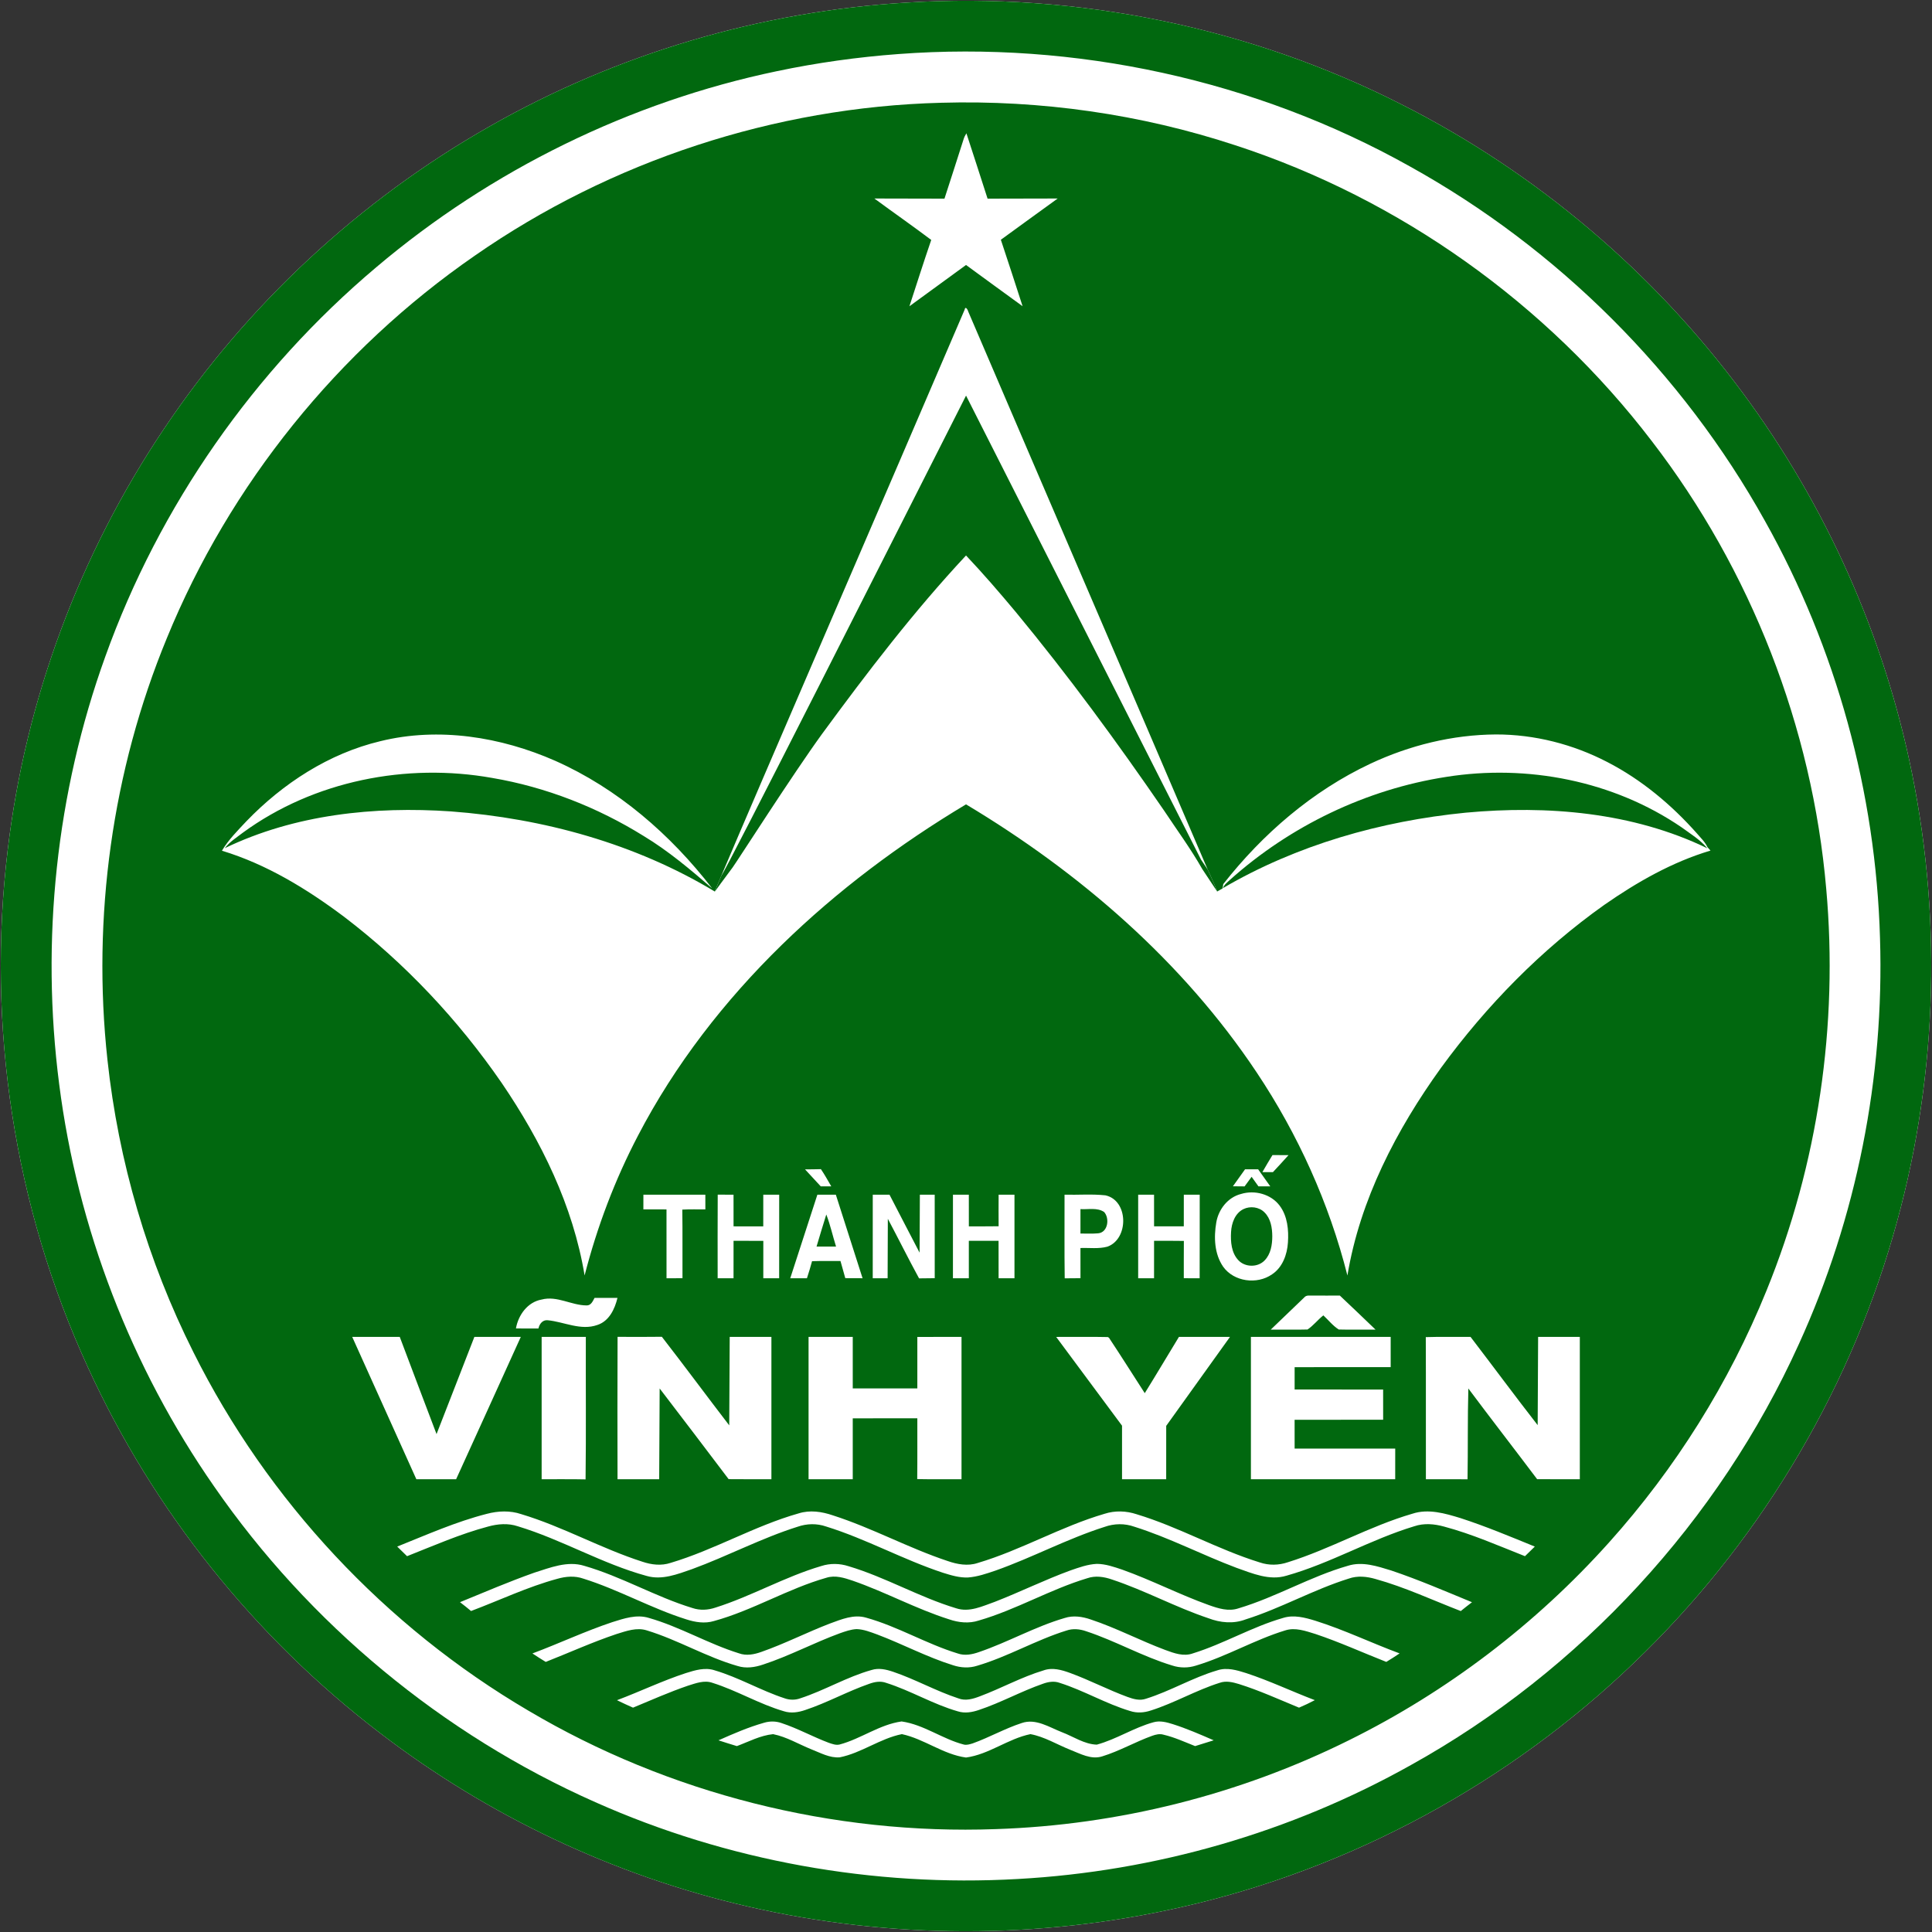 <?xml version="1.0" encoding="UTF-8"?> <svg xmlns="http://www.w3.org/2000/svg" xmlns:xlink="http://www.w3.org/1999/xlink" version="1.1" id="Layer_1" x="0px" y="0px" viewBox="0 0 900.72 900.72" style="enable-background:new 0 0 900.72 900.72;" xml:space="preserve"><rect x="0" y="0" width="900.72" height="900.72" fill="#333333" stroke="none"/> <style type="text/css"> .st0{fill:#FFFFFF;} .st1{fill:#01680F;} </style> <g> <path class="st0" d="M428.48,595.99c2.43-0.06,4.86-0.07,7.3-0.08c-0.02-12.98,0.01-25.95-0.01-38.93 c-2.31-0.01-4.62-0.01-6.92-0.01c-0.08,9.01-0.04,18.02-0.13,27.03c-4.74-8.98-9.32-18.03-14.03-27.03c-2.6,0-5.21,0-7.8,0.01 c-0.01,12.98-0.01,25.97-0.01,38.95c2.31,0,4.62,0,6.94,0c0.03-9.24,0.06-18.48,0.1-27.72 C418.83,577.44,423.47,586.81,428.48,595.99z"></path> <path class="st0" d="M387.54,553.08c-1.57-2.7-3.07-5.44-4.82-8.01c-2.47,0.08-4.94,0.09-7.4,0.1c2.42,2.64,4.86,5.29,7.31,7.91 C384.26,553.07,385.89,553.07,387.54,553.08z"></path> <path class="st0" d="M397.56,623.28c-6.87-0.01-13.73-0.01-20.6,0c0,22.12,0,44.23,0,66.35c6.87,0.01,13.73,0.01,20.6,0 c0.01-9.46,0-18.93,0-28.39c10.04-0.02,20.07-0.01,30.11-0.01c-0.03,9.45,0.06,18.89-0.05,28.34c6.88,0.14,13.77,0.04,20.65,0.06 c0-22.12,0-44.23,0-66.35c-6.87-0.01-13.74-0.02-20.6,0.01c0,8,0,16,0,24c-10.04,0-20.07,0.01-30.11,0 C397.56,639.28,397.56,631.28,397.56,623.28z"></path> <path class="st0" d="M658.5,705.7c-19.99,5.81-38.18,16.43-58.04,22.62c-4.26,1.46-8.88,1.56-13.14,0.1 c-19.67-6.08-37.69-16.51-57.4-22.46c-4.84-1.61-10.11-1.79-14.99-0.21c-20.33,5.95-38.81,16.9-59.11,22.93 c-4.63,1.55-9.54,0.64-14.02-0.92c-18.23-6.05-35.18-15.4-53.47-21.27c-5.13-1.76-10.74-2.61-16.01-0.93 c-20.57,5.83-39.18,16.96-59.65,23.06c-4.32,1.45-8.94,0.91-13.17-0.53c-19.29-6.18-37.07-16.35-56.49-22.18 c-5.2-1.76-10.82-1.53-16.08-0.13c-14.38,3.67-27.99,9.75-41.74,15.25c1.53,1.48,3.06,2.98,4.59,4.48 c12.45-4.92,24.76-10.35,37.72-13.8c4.53-1.27,9.4-1.67,13.93-0.14c20.57,6.22,39.28,17.47,60.04,23.14 c7.16,2.08,14.37-0.81,21.08-3.13c16.66-6.09,32.41-14.48,49.34-19.81c4.28-1.49,8.95-1.59,13.25-0.1 c18.68,5.79,35.88,15.43,54.44,21.55c3.81,1.19,7.74,2.41,11.78,2.21c4.41-0.33,8.61-1.81,12.76-3.21 c17.23-6.09,33.43-14.84,50.87-20.38c4.46-1.59,9.35-1.67,13.83-0.08c16.38,5.15,31.64,13.17,47.68,19.19 c7.41,2.61,15.37,6.09,23.32,3.64c20.54-5.78,39.12-16.86,59.53-23.03c4.51-1.53,9.37-1.11,13.9,0.15 c12.96,3.45,25.26,8.88,37.71,13.8c1.52-1.5,3.05-3,4.59-4.48c-11.46-4.67-22.89-9.46-34.66-13.28 C673.71,705.56,665.93,703.26,658.5,705.7z"></path> <path class="st0" d="M376.2,595.95c0.86-2.64,1.68-5.29,2.39-7.97c4.42-0.16,8.83-0.05,13.25-0.09c0.77,2.66,1.53,5.33,2.25,8.01 c2.68,0.03,5.36,0.04,8.05,0.03c-4.14-12.99-8.3-25.97-12.46-38.95c-2.87-0.01-5.74-0.01-8.61-0.01 c-4.23,12.99-8.45,25.97-12.65,38.97C371.01,595.93,373.6,595.93,376.2,595.95z M385.23,566.21c1.88,4.87,2.99,9.99,4.55,14.97 c-3.04,0-6.07,0-9.1,0C382.2,576.19,383.63,571.17,385.23,566.21z"></path> <path class="st0" d="M496.38,595.97c2.44-0.04,4.89-0.05,7.35-0.06c-0.02-4.7-0.02-9.39-0.01-14.07c4.19-0.16,8.49,0.49,12.59-0.64 c10.01-3.6,9.88-21.57-0.95-23.92c-6.32-0.68-12.71-0.14-19.06-0.3C496.34,569.98,496.19,582.97,496.38,595.97z M503.72,563.7 c3.64,0.25,7.81-0.83,11.03,1.35c2.65,2.89,1.83,9.47-2.72,9.93c-2.76,0.26-5.55,0.09-8.31,0.11 C503.71,571.29,503.71,567.5,503.72,563.7z"></path> <path class="st0" d="M451.69,571.75c-0.02-4.93,0-9.85-0.01-14.77c-2.47-0.01-4.94-0.01-7.4,0c-0.01,12.98-0.01,25.97-0.01,38.95 c2.47,0,4.94,0,7.41,0c0-5.82,0.01-11.63,0-17.44c4.62-0.02,9.24-0.01,13.86-0.01c0.02,5.82-0.01,11.64,0.02,17.46 c2.46-0.01,4.93-0.01,7.4-0.01c0.01-12.98,0.01-25.97,0-38.95c-2.47-0.01-4.93-0.01-7.39-0.01c-0.03,4.9-0.04,9.81,0,14.73 C460.94,571.79,456.32,571.72,451.69,571.75z"></path> <path class="st0" d="M559.29,595.95c0.06-12.99,0.01-25.98,0.03-38.97c-2.48-0.01-4.95-0.01-7.41,0c-0.02,4.92,0,9.84-0.01,14.76 c-4.62,0-9.24,0-13.86,0c-0.01-4.92,0-9.84-0.01-14.76c-2.47-0.01-4.94-0.01-7.4,0c-0.02,12.98-0.01,25.97,0,38.96 c2.46-0.01,4.93-0.01,7.4-0.01c0.01-5.82,0-11.63,0.01-17.45c4.63,0.01,9.26-0.04,13.89,0.05c-0.06,5.79-0.01,11.59-0.03,17.39 C554.36,595.93,556.82,595.93,559.29,595.95z"></path> <path class="st0" d="M523.1,664.67c-0.01,8.32-0.01,16.64,0,24.96c6.86,0.01,13.72,0.01,20.59,0c0.01-8.29-0.02-16.59,0.01-24.88 c9.93-13.81,19.82-27.64,29.73-41.47c-7.94-0.01-15.87-0.01-23.8,0c-5.33,8.74-10.54,17.54-15.93,26.23 c-5.56-8.61-11.02-17.3-16.69-25.84l-0.54-0.32c-8.02-0.18-16.05-0.03-24.07-0.06C502.61,637.1,512.89,650.86,523.1,664.67z"></path> <path class="st0" d="M628.41,729.98c-17.58,5.04-33.47,14.61-50.98,19.83c-4.63,1.59-9.43,0.06-13.83-1.5 c-13.69-4.9-26.65-11.63-40.35-16.51c-3.86-1.29-7.79-2.69-11.9-2.71c-4.26,0.2-8.31,1.68-12.3,3.06 c-11.95,4.36-23.38,10.02-35.24,14.63c-5.74,2.02-11.9,5.07-18.08,3c-17.21-5.19-32.89-14.47-50.12-19.6 c-4.13-1.34-8.58-1.42-12.72-0.08c-17,5-32.47,14.05-49.35,19.38c-3.46,1.17-7.21,1.38-10.7,0.2 c-17.31-5.28-33.08-14.69-50.5-19.69c-7.82-2.41-15.78,0.85-23.2,3.19c-11.73,4.15-23.17,9.06-34.68,13.77 c1.74,1.33,3.47,2.69,5.15,4.12c13.41-5.04,26.4-11.28,40.27-15.03c3.92-1.12,8.13-1.46,12.05-0.08 c16.45,5.14,31.56,13.81,48,18.99c4.16,1.36,8.68,2.08,12.96,0.78c18.11-4.97,34.35-15.04,52.4-20.17 c4.11-1.3,8.34,0.05,12.24,1.37c15.26,5.28,29.51,13.13,44.92,18.01c4.45,1.54,9.34,2.06,13.88,0.56 c17.42-5.03,33.19-14.48,50.54-19.7c3.79-1.33,7.85-0.71,11.56,0.59c15.34,5.07,29.6,12.92,44.93,18.04 c5.57,2.14,11.75,2.72,17.41,0.54c16.46-5.19,31.58-13.88,48.06-19.02c4.06-1.44,8.43-0.97,12.49,0.21 c13.65,3.79,26.52,9.84,39.71,14.93c1.72-1.4,3.46-2.77,5.23-4.12c-12.47-5.14-24.86-10.49-37.65-14.79 C642.14,730.2,635.16,727.83,628.41,729.98z"></path> <path class="st0" d="M567.45,778.76c-11.44,3.36-21.78,9.65-33.16,13.2c-2.87,1.03-5.87,0.18-8.61-0.82 c-9.06-3.32-17.64-7.84-26.7-11.15c-3.97-1.46-8.34-2.73-12.5-1.22c-10.25,3.08-19.66,8.34-29.66,12.07 c-3.18,1.22-6.72,2.28-10.05,0.95c-10.42-3.42-20.04-8.89-30.43-12.4c-3.2-1.08-6.68-1.88-9.99-0.82 c-11.55,3.22-21.93,9.54-33.32,13.23c-2.35,0.84-4.9,0.8-7.24-0.03c-11.13-3.64-21.32-9.72-32.57-13.03 c-4.47-1.51-9.14-0.08-13.45,1.27c-10.95,3.58-21.35,8.6-32.13,12.65c2.47,1.2,4.96,2.36,7.48,3.47 c8.49-3.52,16.91-7.27,25.61-10.24c3.66-1.14,7.61-2.69,11.43-1.33c11.43,3.58,21.81,9.91,33.32,13.25 c3.27,1.05,6.74,0.52,9.92-0.58c10.21-3.38,19.67-8.68,29.83-12.21c2.53-0.92,5.31-1.42,7.91-0.45 c11.44,3.61,21.84,9.96,33.38,13.27c3.28,1.05,6.76,0.44,9.94-0.66c10.18-3.39,19.6-8.66,29.73-12.18 c2.52-0.92,5.29-1.39,7.88-0.42c11.25,3.56,21.49,9.73,32.8,13.11c3.14,1.05,6.53,0.81,9.64-0.23c11.02-3.49,21.08-9.44,32.1-12.91 c2.96-1.07,6.09-0.31,8.99,0.57c9.59,3,18.74,7.2,28.02,11.01c2.5-1.08,4.97-2.22,7.37-3.5c-10.73-4.07-21.11-9.05-32.03-12.62 C576.63,778.64,571.94,777.22,567.45,778.76z"></path> <path class="st0" d="M328.85,563.83c-0.01-2.29-0.01-4.57-0.01-6.85c-9.63-0.01-19.26-0.01-28.88,0c-0.01,2.27-0.01,4.56-0.01,6.84 c3.59,0,7.19,0,10.78,0.02c0,10.7-0.01,21.4,0.01,32.1c2.48-0.01,4.96-0.01,7.44-0.02c-0.06-10.67,0.08-21.33-0.08-31.99 C321.68,563.74,325.26,563.84,328.85,563.83z"></path> <path class="st0" d="M287.92,623.25c-0.1,22.13-0.07,44.27-0.02,66.4c6.47-0.03,12.94-0.01,19.42-0.02 c0.08-14.1,0.13-28.21,0.22-42.31c10.76,14.06,21.49,28.15,32.16,42.28c6.65,0.08,13.29,0.02,19.94,0.03 c0.01-22.11,0.01-44.23,0-66.35c-6.48-0.01-12.96-0.01-19.44,0c-0.08,13.75-0.15,27.49-0.22,41.24 c-10.54-13.72-20.81-27.64-31.42-41.3C301.68,623.32,294.8,623.28,287.92,623.25z"></path> <path class="st0" d="M423.98,142.78c8.82-6.39,17.59-12.83,26.39-19.24c8.8,6.4,17.55,12.86,26.37,19.22 c-3.33-10.34-6.71-20.67-10.13-30.98c8.79-6.47,17.69-12.79,26.5-19.23c-10.9,0.03-21.8,0.04-32.69,0.07 c-3.3-10.15-6.52-20.33-9.87-30.47c-0.57,0.91-1.06,1.87-1.36,2.91c-2.91,9.2-5.91,18.37-8.87,27.56 c-10.9-0.03-21.79-0.04-32.68-0.07c8.8,6.48,17.77,12.73,26.51,19.31C430.63,122.12,427.35,132.47,423.98,142.78z"></path> <path class="st0" d="M355.86,595.93c2.46,0,4.92,0,7.39,0.01c0.03-12.99,0.01-25.97,0.02-38.96c-2.48-0.01-4.95-0.01-7.42,0 c-0.01,4.92,0.01,9.84-0.01,14.77c-4.62-0.01-9.23,0-13.85-0.01c-0.01-4.92,0-9.84-0.01-14.76c-2.46-0.01-4.92-0.01-7.37-0.02 c-0.09,12.99-0.02,25.98-0.03,38.98c2.46-0.01,4.93-0.01,7.4-0.01c0.01-5.82,0-11.64,0.01-17.45c4.63,0,9.25-0.02,13.88,0.02 C355.84,584.31,355.85,590.12,355.86,595.93z"></path> <path class="st0" d="M277.18,605.1c-0.83,1.55-1.66,3.63-3.8,3.5c-7.08-0.06-13.69-4.63-20.88-2.73 c-6.53,1.16-10.88,7.22-11.96,13.46c3.49,0.05,6.99,0.05,10.49,0.02c0.45-2.08,1.92-4.08,4.29-3.84c7.69,0.74,15.42,4.97,23.19,2.2 c5.48-1.79,8.11-7.42,9.36-12.61C284.31,605.08,280.75,605.07,277.18,605.1z"></path> <path class="st0" d="M648.35,637.38c0-4.7,0-9.4,0-14.1c-21.72,0-43.44-0.01-65.16,0c0,22.12,0,44.23,0,66.35 c22.43,0.01,44.85,0.01,67.27,0c0.01-4.76,0.01-9.52,0.01-14.27c-15.64-0.02-31.27,0.01-46.9-0.01c0-4.48,0-8.95-0.01-13.42 c13.76-0.05,27.52,0.01,41.28-0.03c-0.02-4.7-0.02-9.39-0.01-14.08c-13.75-0.03-27.51,0-41.26-0.02c0-3.47,0-6.94,0-10.41 C618.49,637.37,633.42,637.39,648.35,637.38z"></path> <path class="st0" d="M537.76,802.94c-9.17,2.51-17.26,7.94-26.42,10.43c-5.82-0.18-10.91-3.78-16.25-5.8 c-5.92-2.3-12.19-6.55-18.75-4.27c-7.87,2.56-15.09,6.7-22.87,9.49c-1.31,0.39-2.72,0.87-4.09,0.55 c-10.02-2.58-18.7-9.33-29.04-10.78c-10.31,1.42-18.97,8.12-28.94,10.76c-1.72,0.4-3.42-0.28-5.02-0.81 c-7.46-2.8-14.47-6.71-22.04-9.2c-2.64-0.93-5.52-0.94-8.18-0.13c-7.29,2.07-14.27,5.1-21.19,8.18c2.84,0.94,5.71,1.81,8.57,2.69 c5.54-2.06,10.94-4.98,16.9-5.57c6.29,1.26,11.89,4.68,17.79,7.06c4.26,1.65,8.55,4.12,13.26,3.75 c10.19-2.04,18.82-8.79,28.98-10.82c10.42,2.24,19.26,9.47,29.9,10.91c10.68-1.43,19.54-8.76,30.03-10.91 c6.56,1.21,12.37,4.84,18.53,7.29c4.72,1.83,9.76,4.75,14.96,3.07c8.05-2.47,15.38-6.75,23.29-9.59c1.68-0.6,3.49-1.04,5.26-0.51 c5.1,1.19,9.88,3.4,14.74,5.32c2.89-0.88,5.78-1.77,8.66-2.7c-6.27-2.73-12.56-5.47-19.08-7.54 C543.87,802.9,540.76,802.07,537.76,802.94z"></path> <path class="st0" d="M252.52,623.28c0,22.12,0.01,44.23,0,66.35c6.83,0.05,13.65-0.08,20.48,0.08c0.28-22.14,0.04-44.29,0.12-66.43 C266.25,623.27,259.39,623.27,252.52,623.28z"></path> <path class="st0" d="M598.18,754.3c-14.5,4.16-27.59,12.03-41.98,16.5c-4.34,1.61-8.83-0.05-12.92-1.56 c-11.73-4.38-22.86-10.28-34.76-14.22c-3.9-1.35-8.17-2-12.17-0.69c-13.79,4.02-26.35,11.25-39.91,15.87 c-3.17,1.12-6.64,1.82-9.91,0.67c-14.65-4.47-27.94-12.58-42.72-16.69c-5.75-1.7-11.51,0.76-16.86,2.71 c-10.76,4.12-21.05,9.41-31.94,13.22c-3.36,1.21-7.06,1.95-10.52,0.68c-14.39-4.48-27.49-12.36-41.99-16.5 c-5.72-1.77-11.59,0.26-17.05,1.97c-12.66,4.21-24.74,9.93-37.23,14.59c2.04,1.36,4.11,2.67,6.21,3.95c11-4.33,21.79-9.24,33.01-13 c4.53-1.39,9.4-3.22,14.15-1.68c14.51,4.42,27.68,12.4,42.27,16.58c3.92,1.25,8.09,0.63,11.9-0.67 c12.26-4.01,23.68-10.15,35.78-14.58c2.54-0.88,5.12-1.82,7.84-1.95c3.32,0.11,6.44,1.38,9.53,2.49 c11.92,4.49,23.22,10.57,35.41,14.36c3.63,1.21,7.59,1.42,11.27,0.23c14.33-4.22,27.32-11.96,41.57-16.39 c3.01-1.05,6.26-0.73,9.23,0.32c13.68,4.5,26.28,11.79,40.08,15.96c3.61,1.2,7.52,1.21,11.14,0.04 c14.29-4.28,27.27-12.02,41.52-16.38c4.74-1.55,9.62,0.28,14.15,1.66c11.23,3.76,22.02,8.68,33.03,13.01 c2.09-1.28,4.17-2.58,6.19-3.97c-13.17-4.88-25.87-11.02-39.29-15.23C608.38,754.12,603.17,752.72,598.18,754.3z"></path> <path class="st0" d="M212.64,689.65c10.09-22.11,20.11-44.24,30.16-66.37c-7.22-0.01-14.43,0-21.64-0.01 c-5.92,15.09-11.7,30.24-17.64,45.32c-5.77-15.08-11.42-30.21-17.15-45.31c-7.38,0-14.77-0.01-22.16,0 c9.96,22.13,19.91,44.25,29.9,66.36C200.29,689.63,206.46,689.63,212.64,689.65z"></path> <path class="st0" d="M559.97,400.87c0.42,0.59,2.64,3.94,3.06,4.52c-37.1-86.71-74.46-173.32-111.58-260.02 c-0.18-0.81-1.35-3.04-1.76-0.9c-33.06,77.27-98.33,228.13-113.31,263.61c1.91-1.87,78.1-152.81,113.99-223.63 C486.91,256.59,523.47,328.72,559.97,400.87z"></path> <path class="st0" d="M791.16,388.59c-11.87-13.39-25.85-25.09-41.8-33.31c-15.98-8.3-33.94-12.9-51.97-12.86 c-20.19,0.12-40.23,5.07-58.47,13.63c-27.04,12.71-50.25,32.72-68.61,56.14c-0.08,0.5-0.23,1.51-0.31,2.02 c-0.86,0.47-1.7,0.95-2.54,1.43c0,0-6.26-9.43-6.91-10.41c-5.36-9.46-11.83-18.25-17.83-27.3c-21.82-31.8-44.64-62.94-69.21-92.67 c-7.49-8.96-15.12-17.81-23.14-26.29c-24.36,26.09-46.08,54.51-67.17,83.27c-13.37,18.39-39.35,59.02-41.64,62.16 c-3.22,4.25-8.29,11.25-8.29,11.25c-37.1-22.37-79.98-34.13-122.99-37.36c-35.77-2.47-72.86,1.42-105.47,17.13 c2.29-2.99,5.55-4.99,8.49-7.27c33.05-24.12,76.19-32.62,116.22-25.46c24.99,4.25,49.02,13.68,70.53,27.04 c11.52,6.95,21.8,15.65,31.95,24.41c-19.35-25.07-44.06-46.52-73.15-59.45c-25.35-11.16-54.33-15.84-81.51-9.15 c-24.03,5.73-45.47,19.7-62.49,37.36c-4.06,4.34-8.32,8.57-11.38,13.71c20.8,6.3,39.59,17.81,56.89,30.76 c28.44,21.67,53.24,48.07,73.53,77.5c18.41,27.06,33.3,57.23,38.66,89.76c5.8-22.59,14.09-44.55,24.91-65.22 c17.22-33.08,40.38-62.87,67.02-88.89c25.83-25.23,54.94-46.98,85.89-65.52c53.03,31.75,101.06,73.28,135.49,124.95 c19.29,28.9,33.8,61,42.32,94.71c5.88-35.41,22.86-67.98,43.66-96.86c21.2-29.03,46.72-55.09,76.07-75.92 c15.26-10.62,31.66-20,49.56-25.32c-0.49-0.54-0.97-1.08-1.43-1.61C794.89,392.49,792.89,390.61,791.16,388.59z M683.31,378.88 c-39.52,3.91-78.72,15.03-113.13,35.15c0.56-1.64,2.01-2.67,3.21-3.81c28.11-25.17,63.53-42.23,100.85-48.02 c37.75-6.02,77.94,1.81,109.66,23.46c4.19,3.06,8.75,5.82,12.11,9.84C761.21,378.64,721.38,375.35,683.31,378.88z"></path> <path class="st0" d="M333.38,415.34c0.13-0.35,0.38-0.97,0.68-1.71C333.73,414.44,333.5,415.01,333.38,415.34z"></path> <path class="st0" d="M566.01,412.05c0.17,0.4,0.33,0.78,0.48,1.14C566.34,412.81,566.18,412.43,566.01,412.05z"></path> <path class="st0" d="M822.86,242.91c-38.44-69.08-96.51-127.06-165.66-165.38c-72-40.32-155.98-58.48-238.23-52.34 c-19.06,1.41-38.04,4.05-56.75,7.99c-68.57,14.32-133.33,46.14-186.78,91.39C118.42,172.64,74.26,235.87,49.09,306.1 c-22.91,63.48-30.15,132.45-21.5,199.36c8.56,67.07,33.57,131.95,72.17,187.45c44.31,64.12,106.52,115.7,177.77,147.28 c61.55,27.43,129.69,39.65,196.94,35.82c64.07-3.51,127.32-21.73,183.3-53.12c79.14-43.95,143.53-113.8,180.88-196.26 c26.94-59.06,39.86-124.37,37.83-189.23C874.55,369.52,856.08,302.15,822.86,242.91z M823.55,601.74 c-17.43,42.99-42.43,82.89-73.43,117.41c-34.05,37.98-75.35,69.46-121.07,92.1c-51.09,25.41-107.67,39.63-164.7,41.5 c-75.95,2.79-152.58-16.5-218-55.22c-66.67-39.15-121.63-97.9-156.16-167.08C68.83,587.9,55.2,541.48,50.1,494.15 c-7.24-66.5,2.18-134.8,27.7-196.66c29.29-71.61,79.86-134.27,143.49-178.25c63.52-44.22,140.09-69.33,217.46-71.33 c46.39-1.33,93.02,5.29,137.11,19.8c76.71,24.98,145.3,73.88,194.25,137.97c46.16,59.99,74.77,133.28,81.3,208.7 C857.09,477.87,847.62,542.69,823.55,601.74z"></path> <path class="st0" d="M882.47,576.4c-21.8,75.27-63.93,144.44-120.51,198.62c-58.34,56.18-132.11,96.19-211.12,114.08 c-66.31,15.13-136.05,15.03-202.31-0.31c-62.12-14.32-121.04-42.2-171.59-81.01C118.67,763.22,71.5,704.25,41.02,637.52 C6.55,562.62-6.29,478.11,3.59,396.31c8.3-70.1,33.58-138.08,73.02-196.61c38.73-57.73,91-106.3,151.43-140.65 C287.43,25.15,354.69,5.2,422.95,1.2c79.35-4.92,159.97,11.53,230.83,47.67c62.41,31.62,117.2,78.06,158.74,134.35 c38.76,52.36,65.93,113.27,78.84,177.14C905.83,431.68,902.86,506.52,882.47,576.4z"></path> <path class="st0" d="M567.05,569.89c-1.2,6.92-0.91,14.7,3.2,20.67c5.03,7.03,15.79,8.43,22.78,3.56 c4.89-3.23,7.06-9.21,7.42-14.84c0.4-5.88-0.2-12.28-3.83-17.15c-4.04-5.43-11.66-7.45-18.02-5.49 C572.45,558.17,568.1,563.79,567.05,569.89z M573.93,574.42c0.21-4.13,1.81-8.75,5.75-10.71c3.16-1.55,7.32-1.04,9.83,1.51 c2.94,2.88,3.62,7.23,3.64,11.17c-0.01,3.94-0.69,8.28-3.56,11.22c-3.19,3.37-9.16,3.28-12.29-0.12 C574.07,584.01,573.67,578.93,573.93,574.42z"></path> <path class="st0" d="M600.72,538.54c-2.5,0-4.99,0-7.48-0.03c-1.62,2.61-3.17,5.28-4.71,7.95c1.63-0.01,3.27,0,4.92,0.01 C595.89,543.84,598.34,541.22,600.72,538.54z"></path> <path class="st0" d="M580.45,545.15c-1.89,2.63-3.77,5.27-5.65,7.91c1.81,0.01,3.62,0.02,5.44,0.05c1.1-1.48,2.19-2.98,3.28-4.47 c1.05,1.47,2.11,2.96,3.17,4.44c1.83-0.01,3.67-0.01,5.52,0c-1.88-2.66-3.75-5.31-5.65-7.94 C584.51,545.14,582.48,545.14,580.45,545.15z"></path> <path class="st0" d="M612.37,604c-1.47,0.13-3.3-0.44-4.35,0.92c-5.22,4.97-10.39,9.97-15.58,14.96 c5.71-0.05,11.44,0.11,17.15-0.05c2.74-1.84,4.78-4.55,7.37-6.59c2.38,2.2,4.44,4.87,7.19,6.59c5.71,0.16,11.43,0,17.14,0.05 c-5.55-5.29-11.05-10.65-16.65-15.88C620.55,604.04,616.46,604.03,612.37,604z"></path> <path class="st0" d="M716.88,664.42c-10.59-13.6-20.83-27.47-31.3-41.15c-6.96,0.07-13.91-0.12-20.86,0.11 c0.1,22.08,0,44.17,0.05,66.26c6.46,0,12.93-0.03,19.41,0.02c0.24-14.11-0.01-28.23,0.38-42.33 c10.58,14.17,21.43,28.15,32.07,42.28c6.63,0.05,13.27,0.02,19.9,0.02c0.01-22.12,0.01-44.23,0-66.35 c-6.48-0.01-12.96-0.01-19.44,0C717.02,636.99,716.93,650.7,716.88,664.42z"></path> <path class="st1" d="M891.36,360.36c-12.91-63.87-40.08-124.78-78.84-177.14c-41.54-56.29-96.33-102.73-158.74-134.35 C582.92,12.73,502.3-3.72,422.95,1.2c-68.26,4-135.52,23.95-194.91,57.85C167.61,93.4,115.34,141.97,76.61,199.7 C37.17,258.23,11.89,326.21,3.59,396.31c-9.88,81.8,2.96,166.31,37.43,241.21c30.48,66.73,77.65,125.7,135.92,170.26 c50.55,38.81,109.47,66.69,171.59,81.01c66.26,15.34,136,15.44,202.31,0.31c79.01-17.89,152.78-57.9,211.12-114.08 c56.58-54.18,98.71-123.35,120.51-198.62C902.86,506.52,905.83,431.68,891.36,360.36z M838.65,626.63 c-37.35,82.46-101.74,152.31-180.88,196.26c-55.98,31.39-119.23,49.61-183.3,53.12c-67.25,3.83-135.39-8.39-196.94-35.82 c-71.25-31.58-133.46-83.16-177.77-147.28c-38.6-55.5-63.61-120.38-72.17-187.45c-8.65-66.91-1.41-135.88,21.5-199.36 c25.17-70.23,69.33-133.46,126.35-181.53c53.45-45.25,118.21-77.07,186.78-91.39c18.71-3.94,37.69-6.58,56.75-7.99 c82.25-6.14,166.23,12.02,238.23,52.34c69.15,38.32,127.22,96.3,165.66,165.38c33.22,59.24,51.69,126.61,53.62,194.49 C878.51,502.26,865.59,567.57,838.65,626.63z"></path> <path class="st1" d="M770.11,205.68C721.16,141.59,652.57,92.69,575.86,67.71c-44.09-14.51-90.72-21.13-137.11-19.8 c-77.37,2-153.94,27.11-217.46,71.33c-63.63,43.98-114.2,106.64-143.49,178.25c-25.52,61.86-34.94,130.16-27.7,196.66 c5.1,47.33,18.73,93.75,40.09,136.3c34.53,69.18,89.49,127.93,156.16,167.08c65.42,38.72,142.05,58.01,218,55.22 c57.03-1.87,113.61-16.09,164.7-41.5c45.72-22.64,87.02-54.12,121.07-92.1c31-34.52,56-74.42,73.43-117.41 c24.07-59.05,33.54-123.87,27.86-187.36C844.88,338.96,816.27,265.67,770.11,205.68z M440.32,92.62 c2.96-9.19,5.96-18.36,8.87-27.56c0.3-1.04,0.79-2,1.36-2.91c3.35,10.14,6.57,20.32,9.87,30.47c10.89-0.03,21.79-0.04,32.69-0.07 c-8.81,6.44-17.71,12.76-26.5,19.23c3.42,10.31,6.8,20.64,10.13,30.98c-8.82-6.36-17.57-12.82-26.37-19.22 c-8.8,6.41-17.57,12.85-26.39,19.24c3.37-10.31,6.65-20.66,10.17-30.92c-8.74-6.58-17.71-12.83-26.51-19.31 C418.53,92.58,429.42,92.59,440.32,92.62z M164.21,623.28c7.39-0.01,14.78,0,22.16,0c5.73,15.1,11.38,30.23,17.15,45.31 c5.94-15.08,11.72-30.23,17.64-45.32c7.21,0.01,14.42,0,21.64,0.01c-10.05,22.13-20.07,44.26-30.16,66.37 c-6.18-0.02-12.35-0.02-18.53-0.01C184.12,667.53,174.17,645.41,164.21,623.28z M318.18,595.92c-2.48,0.01-4.96,0.01-7.44,0.02 c-0.02-10.7-0.01-21.4-0.01-32.1c-3.59-0.02-7.19-0.02-10.78-0.02c0-2.28,0-4.57,0.01-6.84c9.62-0.01,19.25-0.01,28.88,0 c0,2.28,0,4.56,0.01,6.85c-3.59,0.01-7.17-0.09-10.75,0.1C318.26,574.59,318.12,585.25,318.18,595.92z M308.56,623.22 c10.61,13.66,20.88,27.58,31.42,41.3c0.07-13.75,0.14-27.49,0.22-41.24c6.48-0.01,12.96-0.01,19.44,0 c0.01,22.12,0.01,44.24,0,66.35c-6.65-0.01-13.29,0.05-19.94-0.03c-10.67-14.13-21.4-28.22-32.16-42.28 c-0.09,14.1-0.14,28.21-0.22,42.31c-6.48,0.01-12.95-0.01-19.42,0.02c-0.05-22.13-0.08-44.27,0.02-66.4 C294.8,623.28,301.68,623.32,308.56,623.22z M341.99,578.48c-0.01,5.81,0,11.63-0.01,17.45c-2.47,0-4.94,0-7.4,0.01 c0.01-13-0.06-25.99,0.03-38.98c2.45,0.01,4.91,0.01,7.37,0.02c0.01,4.92,0,9.84,0.01,14.76c4.62,0.01,9.23,0,13.85,0.01 c0.02-4.93,0-9.85,0.01-14.77c2.47-0.01,4.94-0.01,7.42,0c-0.01,12.99,0.01,25.97-0.02,38.96c-2.47-0.01-4.93-0.01-7.39-0.01 c-0.01-5.81-0.02-11.62,0.01-17.43C351.24,578.46,346.62,578.48,341.99,578.48z M278.51,617.71c-7.77,2.77-15.5-1.46-23.19-2.2 c-2.37-0.24-3.84,1.76-4.29,3.84c-3.5,0.03-7,0.03-10.49-0.02c1.08-6.24,5.43-12.3,11.96-13.46c7.19-1.9,13.8,2.67,20.88,2.73 c2.14,0.13,2.97-1.95,3.8-3.5c3.57-0.03,7.13-0.02,10.69,0C286.62,610.29,283.99,615.92,278.51,617.71z M273,689.71 c-6.83-0.16-13.65-0.03-20.48-0.08c0.01-22.12,0-44.23,0-66.35c6.87-0.01,13.73-0.01,20.6,0 C273.04,645.42,273.28,667.57,273,689.71z M557.18,814.05c-4.86-1.92-9.64-4.13-14.74-5.32c-1.77-0.53-3.58-0.09-5.26,0.51 c-7.91,2.84-15.24,7.12-23.29,9.59c-5.2,1.68-10.24-1.24-14.96-3.07c-6.16-2.45-11.97-6.08-18.53-7.29 c-10.49,2.15-19.35,9.48-30.03,10.91c-10.64-1.44-19.48-8.67-29.9-10.91c-10.16,2.03-18.79,8.78-28.98,10.82 c-4.71,0.37-9-2.1-13.26-3.75c-5.9-2.38-11.5-5.8-17.79-7.06c-5.96,0.59-11.36,3.51-16.9,5.57c-2.86-0.88-5.73-1.75-8.57-2.69 c6.92-3.08,13.9-6.11,21.19-8.18c2.66-0.81,5.54-0.8,8.18,0.13c7.57,2.49,14.58,6.4,22.04,9.2c1.6,0.53,3.3,1.21,5.02,0.81 c9.97-2.64,18.63-9.34,28.94-10.76c10.34,1.45,19.02,8.2,29.04,10.78c1.37,0.32,2.78-0.16,4.09-0.55c7.78-2.79,15-6.93,22.87-9.49 c6.56-2.28,12.83,1.97,18.75,4.27c5.34,2.02,10.43,5.62,16.25,5.8c9.16-2.49,17.25-7.92,26.42-10.43c3-0.87,6.11-0.04,9,0.87 c6.52,2.07,12.81,4.81,19.08,7.54C562.96,812.28,560.07,813.17,557.18,814.05z M605.62,796.13c-9.28-3.81-18.43-8.01-28.02-11.01 c-2.9-0.88-6.03-1.64-8.99-0.57c-11.02,3.47-21.08,9.42-32.1,12.91c-3.11,1.04-6.5,1.28-9.64,0.23 c-11.31-3.38-21.55-9.55-32.8-13.11c-2.59-0.97-5.36-0.5-7.88,0.42c-10.13,3.52-19.55,8.79-29.73,12.18 c-3.18,1.1-6.66,1.71-9.94,0.66c-11.54-3.31-21.94-9.66-33.38-13.27c-2.6-0.97-5.38-0.47-7.91,0.45 c-10.16,3.53-19.62,8.83-29.83,12.21c-3.18,1.1-6.65,1.63-9.92,0.58c-11.51-3.34-21.89-9.67-33.32-13.25 c-3.82-1.36-7.77,0.19-11.43,1.33c-8.7,2.97-17.12,6.72-25.61,10.24c-2.52-1.11-5.01-2.27-7.48-3.47 c10.78-4.05,21.18-9.07,32.13-12.65c4.31-1.35,8.98-2.78,13.45-1.27c11.25,3.31,21.44,9.39,32.57,13.03 c2.34,0.83,4.89,0.87,7.24,0.03c11.39-3.69,21.77-10.01,33.32-13.23c3.31-1.06,6.79-0.26,9.99,0.82 c10.39,3.51,20.01,8.98,30.43,12.4c3.33,1.33,6.87,0.27,10.05-0.95c10-3.73,19.41-8.99,29.66-12.07c4.16-1.51,8.53-0.24,12.5,1.22 c9.06,3.31,17.64,7.83,26.7,11.15c2.74,1,5.74,1.85,8.61,0.82c11.38-3.55,21.72-9.84,33.16-13.2c4.49-1.54,9.18-0.12,13.51,1.25 c10.92,3.57,21.3,8.55,32.03,12.62C610.59,793.91,608.12,795.05,605.62,796.13z M646.31,774.8c-11.01-4.33-21.8-9.25-33.03-13.01 c-4.53-1.38-9.41-3.21-14.15-1.66c-14.25,4.36-27.23,12.1-41.52,16.38c-3.62,1.17-7.53,1.16-11.14-0.04 c-13.8-4.17-26.4-11.46-40.08-15.96c-2.97-1.05-6.22-1.37-9.23-0.32c-14.25,4.43-27.24,12.17-41.57,16.39 c-3.68,1.19-7.64,0.98-11.27-0.23c-12.19-3.79-23.49-9.87-35.41-14.36c-3.09-1.11-6.21-2.38-9.53-2.49 c-2.72,0.13-5.3,1.07-7.84,1.95c-12.1,4.43-23.52,10.57-35.78,14.58c-3.81,1.3-7.98,1.92-11.9,0.67 c-14.59-4.18-27.76-12.16-42.27-16.58c-4.75-1.54-9.62,0.29-14.15,1.68c-11.22,3.76-22.01,8.67-33.01,13 c-2.1-1.28-4.17-2.59-6.21-3.95c12.49-4.66,24.57-10.38,37.23-14.59c5.46-1.71,11.33-3.74,17.05-1.97 c14.5,4.14,27.6,12.02,41.99,16.5c3.46,1.27,7.16,0.53,10.52-0.68c10.89-3.81,21.18-9.1,31.94-13.22 c5.35-1.95,11.11-4.41,16.86-2.71c14.78,4.11,28.07,12.22,42.72,16.69c3.27,1.15,6.74,0.45,9.91-0.67 c13.56-4.62,26.12-11.85,39.91-15.87c4-1.31,8.27-0.66,12.17,0.69c11.9,3.94,23.03,9.84,34.76,14.22 c4.09,1.51,8.58,3.17,12.92,1.56c14.39-4.47,27.48-12.34,41.98-16.5c4.99-1.58,10.2-0.18,15.03,1.3 c13.42,4.21,26.12,10.35,39.29,15.23C650.48,772.22,648.4,773.52,646.31,774.8z M681.03,751.09 c-13.19-5.09-26.06-11.14-39.71-14.93c-4.06-1.18-8.43-1.65-12.49-0.21c-16.48,5.14-31.6,13.83-48.06,19.02 c-5.66,2.18-11.84,1.6-17.41-0.54c-15.33-5.12-29.59-12.97-44.93-18.04c-3.71-1.3-7.77-1.92-11.56-0.59 c-17.35,5.22-33.12,14.67-50.54,19.7c-4.54,1.5-9.43,0.98-13.88-0.56c-15.41-4.88-29.66-12.73-44.92-18.01 c-3.9-1.32-8.13-2.67-12.24-1.37c-18.05,5.13-34.29,15.2-52.4,20.17c-4.28,1.3-8.8,0.58-12.96-0.78 c-16.44-5.18-31.55-13.85-48-18.99c-3.92-1.38-8.13-1.04-12.05,0.08c-13.87,3.75-26.86,9.99-40.27,15.03 c-1.68-1.43-3.41-2.79-5.15-4.12c11.51-4.71,22.95-9.62,34.68-13.77c7.42-2.34,15.38-5.6,23.2-3.19c17.42,5,33.19,14.41,50.5,19.69 c3.49,1.18,7.24,0.97,10.7-0.2c16.88-5.33,32.35-14.38,49.35-19.38c4.14-1.34,8.59-1.26,12.72,0.08 c17.23,5.13,32.91,14.41,50.12,19.6c6.18,2.07,12.34-0.98,18.08-3c11.86-4.61,23.29-10.27,35.24-14.63 c3.99-1.38,8.04-2.86,12.3-3.06c4.11,0.02,8.04,1.42,11.9,2.71c13.7,4.88,26.66,11.61,40.35,16.51c4.4,1.56,9.2,3.09,13.83,1.5 c17.51-5.22,33.4-14.79,50.98-19.83c6.75-2.15,13.73,0.22,20.2,2.2c12.79,4.3,25.18,9.65,37.65,14.79 C684.49,748.32,682.75,749.69,681.03,751.09z M710.96,725.51c-12.45-4.92-24.75-10.35-37.71-13.8c-4.53-1.26-9.39-1.68-13.9-0.15 c-20.41,6.17-38.99,17.25-59.53,23.03c-7.95,2.45-15.91-1.03-23.32-3.64c-16.04-6.02-31.3-14.04-47.68-19.19 c-4.48-1.59-9.37-1.51-13.83,0.08c-17.44,5.54-33.64,14.29-50.87,20.38c-4.15,1.4-8.35,2.88-12.76,3.21 c-4.04,0.2-7.97-1.02-11.78-2.21c-18.56-6.12-35.76-15.76-54.44-21.55c-4.3-1.49-8.97-1.39-13.25,0.1 c-16.93,5.33-32.68,13.72-49.34,19.81c-6.71,2.32-13.92,5.21-21.08,3.13c-20.76-5.67-39.47-16.92-60.04-23.14 c-4.53-1.53-9.4-1.13-13.93,0.14c-12.96,3.45-25.27,8.88-37.72,13.8c-1.53-1.5-3.06-3-4.59-4.48c13.75-5.5,27.36-11.58,41.74-15.25 c5.26-1.4,10.88-1.63,16.08,0.13c19.42,5.83,37.2,16,56.49,22.18c4.23,1.44,8.85,1.98,13.17,0.53 c20.47-6.1,39.08-17.23,59.65-23.06c5.27-1.68,10.88-0.83,16.01,0.93c18.29,5.87,35.24,15.22,53.47,21.27 c4.48,1.56,9.39,2.47,14.02,0.92c20.3-6.03,38.78-16.98,59.11-22.93c4.88-1.58,10.15-1.4,14.99,0.21 c19.71,5.95,37.73,16.38,57.4,22.46c4.26,1.46,8.88,1.36,13.14-0.1c19.86-6.19,38.05-16.81,58.04-22.62 c7.43-2.44,15.21-0.14,22.39,2.05c11.77,3.82,23.2,8.61,34.66,13.28C714.01,722.51,712.48,724.01,710.96,725.51z M381.07,556.97 c2.87,0,5.74,0,8.61,0.01c4.16,12.98,8.32,25.96,12.46,38.95c-2.69,0.01-5.37,0-8.05-0.03c-0.72-2.68-1.48-5.35-2.25-8.01 c-4.42,0.04-8.83-0.07-13.25,0.09c-0.71,2.68-1.53,5.33-2.39,7.97c-2.6-0.02-5.19-0.02-7.78-0.01 C372.62,582.94,376.84,569.96,381.07,556.97z M375.32,545.17c2.46-0.01,4.93-0.02,7.4-0.1c1.75,2.57,3.25,5.31,4.82,8.01 c-1.65-0.01-3.28-0.01-4.91,0C380.18,550.46,377.74,547.81,375.32,545.17z M427.67,647.29c0-8,0-16,0-24 c6.86-0.03,13.73-0.02,20.6-0.01c0,22.12,0,44.23,0,66.35c-6.88-0.02-13.77,0.08-20.65-0.06c0.11-9.45,0.02-18.89,0.05-28.34 c-10.04,0-20.07-0.01-30.11,0.01c0,9.46,0.01,18.93,0,28.39c-6.87,0.01-13.73,0.01-20.6,0c0-22.12,0-44.23,0-66.35 c6.87-0.01,13.73-0.01,20.6,0c0,8,0,16,0,24.01C407.6,647.3,417.63,647.29,427.67,647.29z M406.88,595.93 c0-12.98,0-25.97,0.01-38.95c2.59-0.01,5.2-0.01,7.8-0.01c4.71,9,9.29,18.05,14.03,27.03c0.09-9.01,0.05-18.02,0.13-27.03 c2.3,0,4.61,0,6.92,0.01c0.02,12.98-0.01,25.95,0.01,38.93c-2.44,0.01-4.87,0.02-7.3,0.08c-5.01-9.18-9.65-18.55-14.56-27.78 c-0.04,9.24-0.07,18.48-0.1,27.72C411.5,595.93,409.19,595.93,406.88,595.93z M465.57,556.97c2.46,0,4.92,0,7.39,0.01 c0.01,12.98,0.01,25.97,0,38.95c-2.47,0-4.94,0-7.4,0.01c-0.03-5.82,0-11.64-0.02-17.46c-4.62,0-9.24-0.01-13.86,0.01 c0.01,5.81,0,11.62,0,17.44c-2.47,0-4.94,0-7.41,0c0-12.98,0-25.97,0.01-38.95c2.46-0.01,4.93-0.01,7.4,0 c0.01,4.92-0.01,9.84,0.01,14.77c4.63-0.03,9.25,0.04,13.88-0.05C465.53,566.78,465.54,561.87,465.57,556.97z M496.3,556.98 c6.35,0.16,12.74-0.38,19.06,0.3c10.83,2.35,10.96,20.32,0.95,23.92c-4.1,1.13-8.4,0.48-12.59,0.64 c-0.01,4.68-0.01,9.37,0.01,14.07c-2.46,0.01-4.91,0.02-7.35,0.06C496.19,582.97,496.34,569.98,496.3,556.98z M516.47,623.35 l0.54,0.32c5.67,8.54,11.13,17.23,16.69,25.84c5.39-8.69,10.6-17.49,15.93-26.23c7.93-0.01,15.86-0.01,23.8,0 c-9.91,13.83-19.8,27.66-29.73,41.47c-0.03,8.29,0,16.59-0.01,24.88c-6.87,0.01-13.73,0.01-20.59,0c-0.01-8.32-0.01-16.64,0-24.96 c-10.21-13.81-20.49-27.57-30.7-41.38C500.42,623.32,508.45,623.17,516.47,623.35z M538.04,578.48c-0.01,5.82,0,11.63-0.01,17.45 c-2.47,0-4.94,0-7.4,0.01c-0.01-12.99-0.02-25.98,0-38.96c2.46-0.01,4.93-0.01,7.4,0c0.01,4.92,0,9.84,0.01,14.76 c4.62,0,9.24,0,13.86,0c0.01-4.92-0.01-9.84,0.01-14.76c2.46-0.01,4.93-0.01,7.41,0c-0.02,12.99,0.03,25.98-0.03,38.97 c-2.47-0.02-4.93-0.02-7.39-0.03c0.02-5.8-0.03-11.6,0.03-17.39C547.3,578.44,542.67,578.49,538.04,578.48z M644.83,647.82 c-0.01,4.69-0.01,9.38,0.01,14.08c-13.76,0.04-27.52-0.02-41.28,0.03c0.01,4.47,0.01,8.94,0.01,13.42 c15.63,0.02,31.26-0.01,46.9,0.01c0,4.75,0,9.51-0.01,14.27c-22.42,0.01-44.84,0.01-67.27,0c0-22.12,0-44.23,0-66.35 c21.72-0.01,43.44,0,65.16,0c0,4.7,0,9.4,0,14.1c-14.93,0.01-29.86-0.01-44.78,0.01c0,3.47,0,6.94,0,10.41 C617.32,647.82,631.08,647.79,644.83,647.82z M624.15,619.83c-2.75-1.72-4.81-4.39-7.19-6.59c-2.59,2.04-4.63,4.75-7.37,6.59 c-5.71,0.16-11.44,0-17.15,0.05c5.19-4.99,10.36-9.99,15.58-14.96c1.05-1.36,2.88-0.79,4.35-0.92c4.09,0.03,8.18,0.04,12.27,0 c5.6,5.23,11.1,10.59,16.65,15.88C635.58,619.83,629.86,619.99,624.15,619.83z M592.21,553.08c-1.85-0.01-3.69-0.01-5.52,0 c-1.06-1.48-2.12-2.97-3.17-4.44c-1.09,1.49-2.18,2.99-3.28,4.47c-1.82-0.03-3.63-0.04-5.44-0.05c1.88-2.64,3.76-5.28,5.65-7.91 c2.03-0.01,4.06-0.01,6.11-0.01C588.46,547.77,590.33,550.42,592.21,553.08z M588.53,546.46c1.54-2.67,3.09-5.34,4.71-7.95 c2.49,0.03,4.98,0.03,7.48,0.03c-2.38,2.68-4.83,5.3-7.27,7.93C591.8,546.46,590.16,546.45,588.53,546.46z M578.6,556.64 c6.36-1.96,13.98,0.06,18.02,5.49c3.63,4.87,4.23,11.27,3.83,17.15c-0.36,5.63-2.53,11.61-7.42,14.84 c-6.99,4.87-17.75,3.47-22.78-3.56c-4.11-5.97-4.4-13.75-3.2-20.67C568.1,563.79,572.45,558.17,578.6,556.64z M736.53,689.63 c-6.63,0-13.27,0.03-19.9-0.02c-10.64-14.13-21.49-28.11-32.07-42.28c-0.39,14.1-0.14,28.22-0.38,42.33 c-6.48-0.05-12.95-0.02-19.41-0.02c-0.05-22.09,0.05-44.18-0.05-66.26c6.95-0.23,13.9-0.04,20.86-0.11 c10.47,13.68,20.71,27.55,31.3,41.15c0.05-13.72,0.14-27.43,0.21-41.14c6.48-0.01,12.96-0.01,19.44,0 C736.54,645.4,736.54,667.51,736.53,689.63z M747.91,421.88c-29.35,20.83-54.87,46.89-76.07,75.92 c-20.8,28.88-37.78,61.45-43.66,96.86c-8.52-33.71-23.03-65.81-42.32-94.71c-34.43-51.67-82.46-93.2-135.49-124.95 c-30.95,18.54-60.06,40.29-85.89,65.52c-26.64,26.02-49.8,55.81-67.02,88.89c-10.82,20.67-19.11,42.63-24.91,65.22 c-5.36-32.53-20.25-62.7-38.66-89.76c-20.29-29.43-45.09-55.83-73.53-77.5c-17.3-12.95-36.09-24.46-56.89-30.76 c3.06-5.14,7.32-9.37,11.38-13.71c17.02-17.66,38.46-31.63,62.49-37.36c27.18-6.69,56.16-2.01,81.51,9.15 c29.09,12.93,53.8,34.38,73.15,59.45c-10.15-8.76-20.43-17.46-31.95-24.41c-21.51-13.36-45.54-22.79-70.53-27.04 c-40.03-7.16-83.17,1.34-116.22,25.46c-2.94,2.28-6.2,4.28-8.49,7.27c32.61-15.71,69.7-19.6,105.47-17.13 c43.01,3.23,85.89,14.99,122.99,37.36c-0.01,0,0.03-0.12,0.11-0.31c0.13-0.33,0.35-0.91,0.68-1.71c0.8-1.97,1.98-4.79,2.32-5.56 c0,0,0,0,0,0c14.98-35.49,80.25-186.34,113.31-263.61c0.41-2.14,1.58,0.09,1.76,0.9c37.12,86.7,74.49,173.31,111.58,260.02 c0,0,0,0,0,0c0.57,1.13,1.92,4.17,2.98,6.65c0.17,0.39,0.33,0.77,0.48,1.14c0.6,1.42,1.01,2.46,0.96,2.46 c0.84-0.48,1.68-0.96,2.54-1.43c0.08-0.51,0.23-1.52,0.31-2.02c18.36-23.42,41.57-43.43,68.61-56.14 c18.24-8.56,38.28-13.51,58.47-13.63c18.03-0.04,35.99,4.56,51.97,12.86c15.95,8.22,29.93,19.92,41.8,33.31 c1.73,2.02,3.73,3.9,4.88,6.36c0.46,0.53,0.94,1.07,1.43,1.61C779.57,401.88,763.17,411.26,747.91,421.88z"></path> <path class="st1" d="M383.2,342.24c21.09-28.76,42.81-57.18,67.17-83.27c8.02,8.48,15.65,17.33,23.14,26.29 c24.57,29.73,47.39,60.87,69.21,92.67c6,9.05,12.47,17.84,17.83,27.3c0.65,0.98,6.91,10.41,6.91,10.41 c-0.22-0.64-0.57-1.51-0.96-2.46c-0.15-0.36-0.31-0.74-0.48-1.14c-1.28-2.98-2.81-6.27-2.81-6.27c-0.06-0.13-0.11-0.26-0.17-0.39 c-0.42-0.58-2.64-3.93-3.06-4.52c-36.5-72.15-73.06-144.28-109.6-216.42c-35.89,70.82-112.08,221.76-113.99,223.63 c-1.01,2.4-1.8,4.27-2.32,5.56c-0.3,0.74-0.55,1.36-0.68,1.71c-0.06,0.15-0.09,0.26-0.11,0.31c0,0,5.07-7,8.29-11.25 C343.85,401.26,369.83,360.63,383.2,342.24z"></path> <path class="st1" d="M336.38,408.08c-0.35,0.77-1.52,3.58-2.32,5.56C334.58,412.35,335.37,410.48,336.38,408.08 C336.38,408.08,336.38,408.08,336.38,408.08z"></path> <path class="st1" d="M333.27,415.65c0.01-0.05,0.05-0.16,0.11-0.31C333.3,415.53,333.26,415.65,333.27,415.65z"></path> <path class="st1" d="M566.5,413.18c0.4,0.95,0.74,1.82,0.96,2.46C567.51,415.65,567.09,414.61,566.5,413.18z"></path> <path class="st1" d="M566.01,412.05c-1.06-2.48-2.41-5.52-2.98-6.65c0,0,0,0,0,0c0.06,0.13,0.11,0.26,0.17,0.39 C563.2,405.78,564.73,409.07,566.01,412.05z"></path> <path class="st1" d="M783.9,385.66c-31.72-21.65-71.91-29.48-109.66-23.46c-37.32,5.79-72.74,22.85-100.85,48.02 c-1.2,1.14-2.65,2.17-3.21,3.81c34.41-20.12,73.61-31.24,113.13-35.15c38.07-3.53,77.9-0.24,112.7,16.62 C792.65,391.48,788.09,388.72,783.9,385.66z"></path> <path class="st1" d="M512.03,574.98c4.55-0.46,5.37-7.04,2.72-9.93c-3.22-2.18-7.39-1.1-11.03-1.35c-0.01,3.8-0.01,7.59,0,11.39 C506.48,575.07,509.27,575.24,512.03,574.98z"></path> <path class="st1" d="M589.59,587.61c2.87-2.94,3.55-7.28,3.56-11.22c-0.02-3.94-0.7-8.29-3.64-11.17 c-2.51-2.55-6.67-3.06-9.83-1.51c-3.94,1.96-5.54,6.58-5.75,10.71c-0.26,4.51,0.14,9.59,3.37,13.07 C580.43,590.89,586.4,590.98,589.59,587.61z"></path> <path class="st1" d="M385.23,566.21c-1.6,4.96-3.03,9.98-4.55,14.97c3.03,0,6.06,0,9.1,0C388.22,576.2,387.11,571.08,385.23,566.21 z"></path> </g> </svg> 